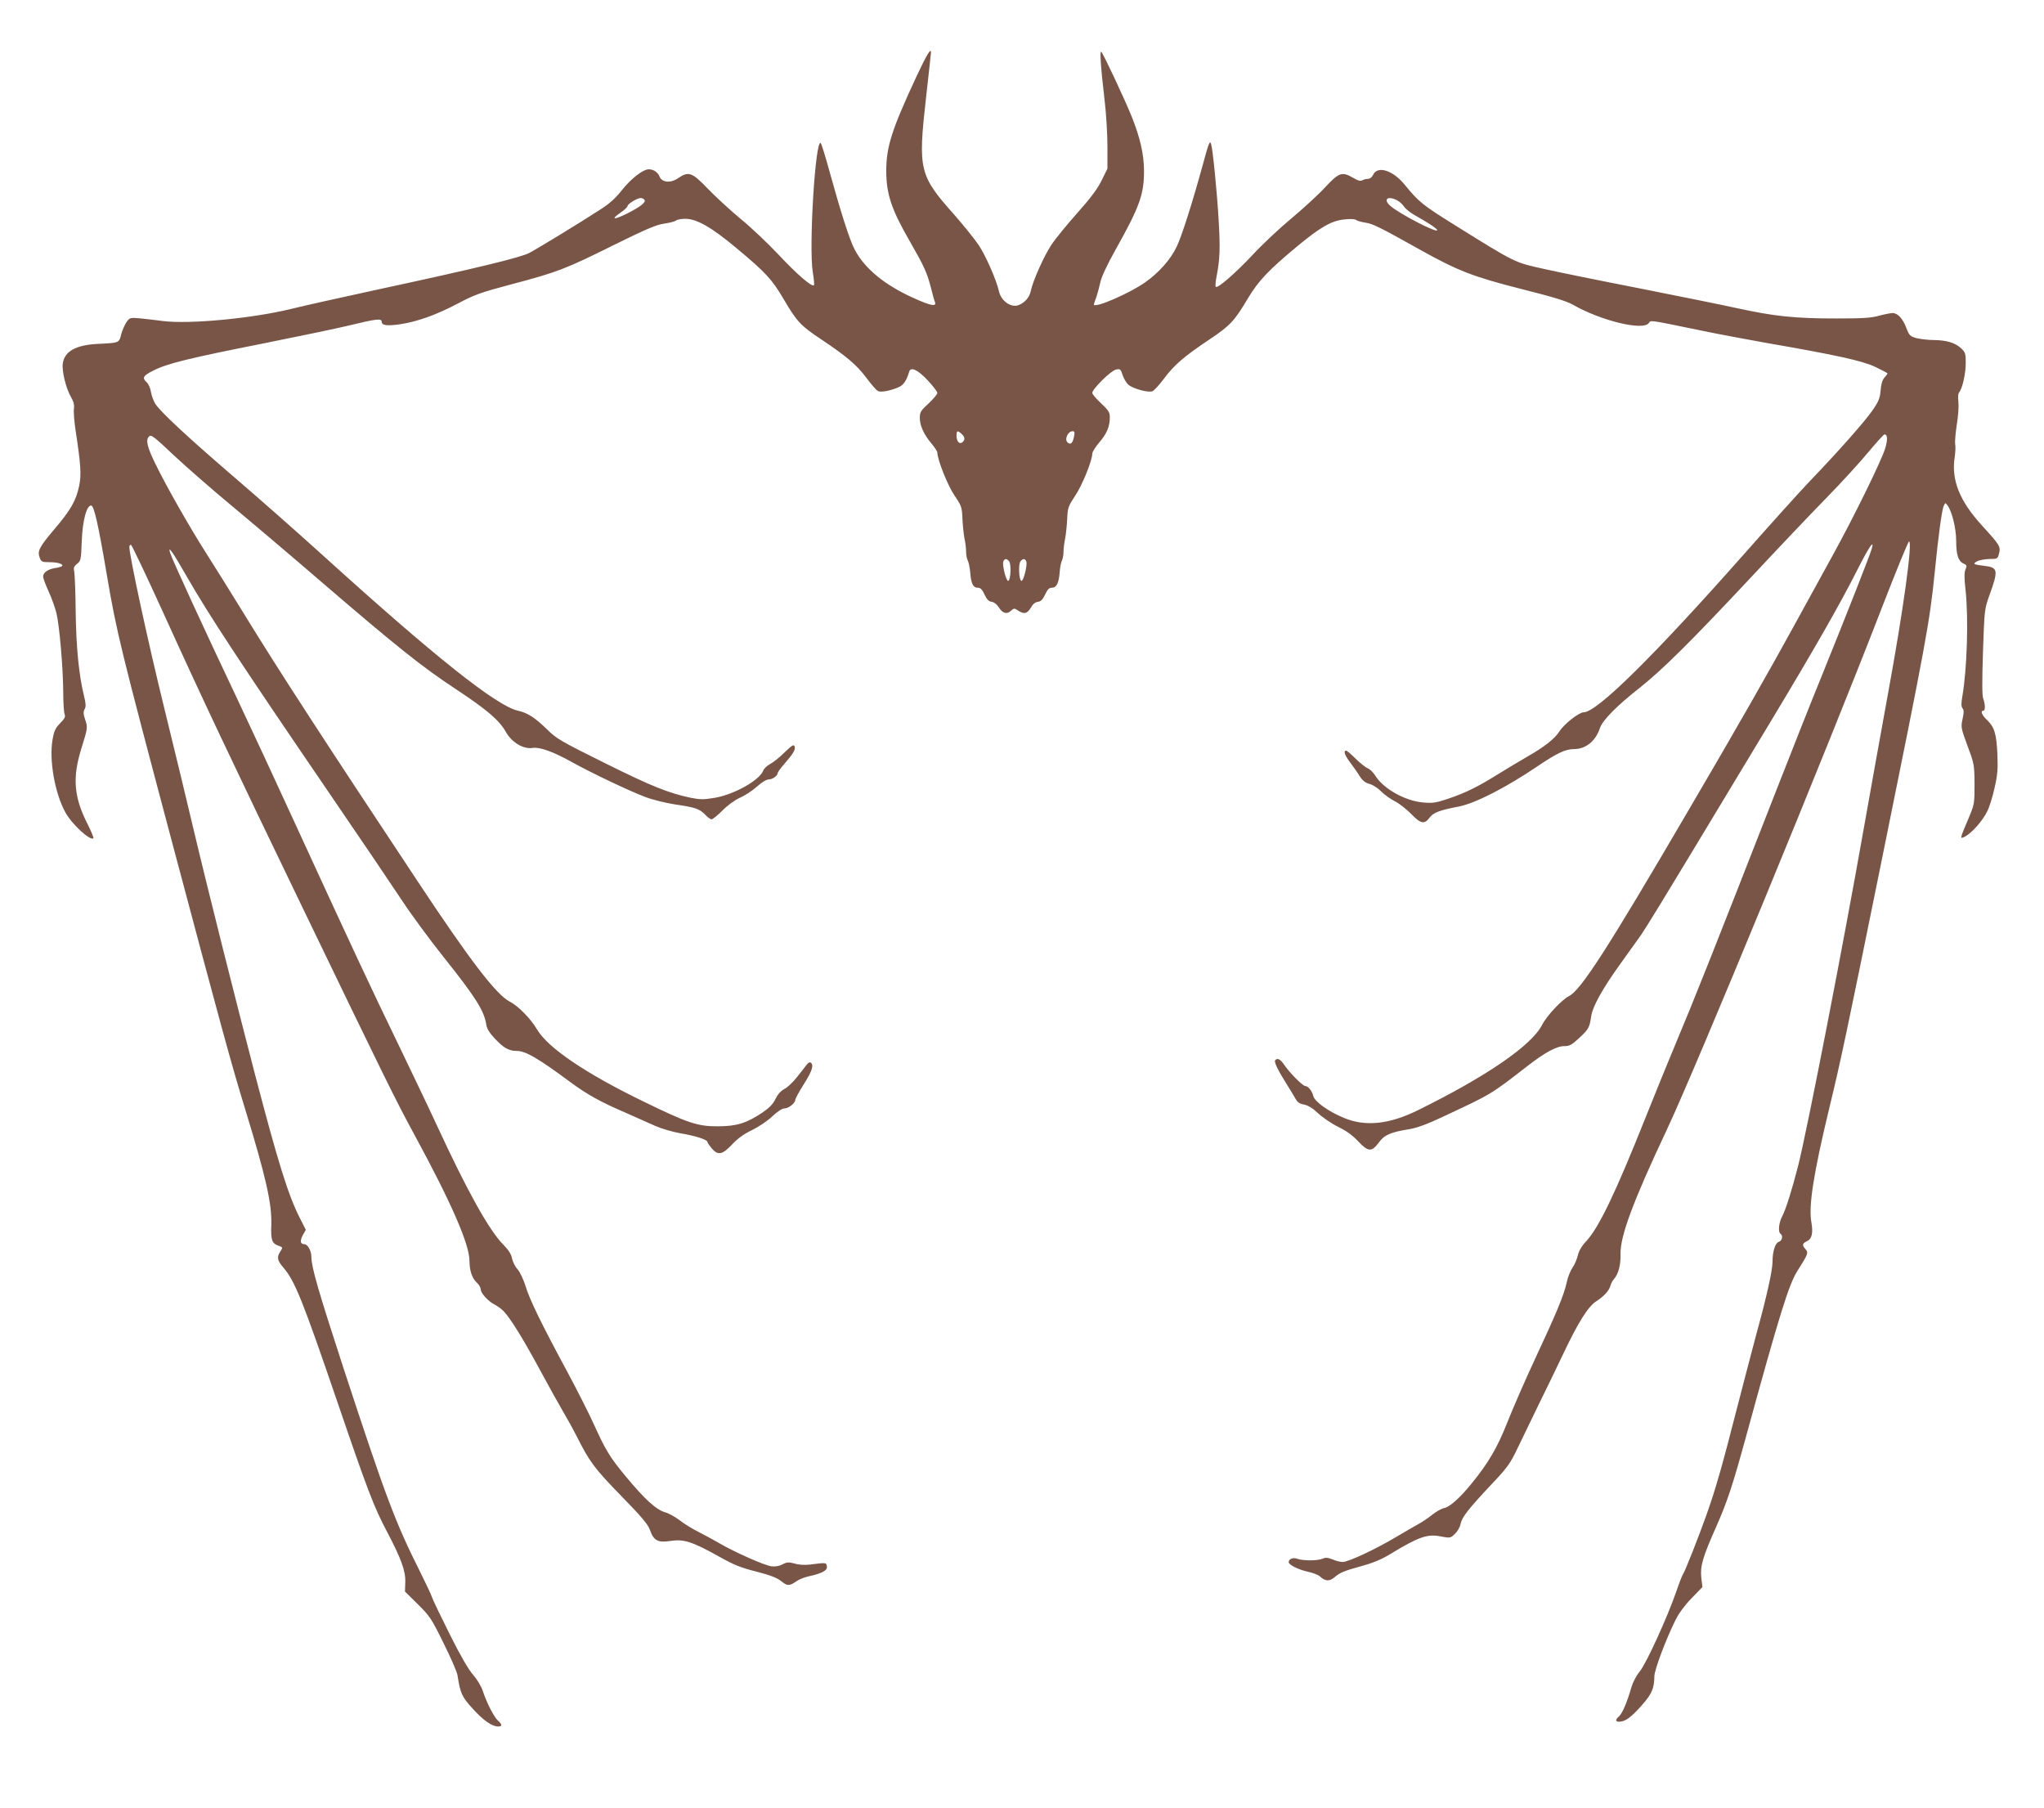 <?xml version="1.0" standalone="no"?>
<!DOCTYPE svg PUBLIC "-//W3C//DTD SVG 20010904//EN"
 "http://www.w3.org/TR/2001/REC-SVG-20010904/DTD/svg10.dtd">
<svg version="1.0" xmlns="http://www.w3.org/2000/svg"
 width="1280pt" height="1132pt" viewBox="0 0 1280 1132"
 preserveAspectRatio="xMidYMid meet">
<g transform="translate(0,1132) scale(0.1,-0.1)"
fill="#795548" stroke="none">
<path d="M5740 10843 c-155 -333 -190 -441 -190 -592 0 -146 32 -242 148 -443
88 -153 107 -195 130 -283 11 -44 23 -88 27 -97 12 -30 -29 -22 -136 27 -178
80 -304 183 -366 301 -32 59 -88 235 -165 514 -22 80 -44 149 -48 154 -34 35
-76 -656 -50 -809 7 -42 10 -78 7 -81 -12 -13 -107 69 -222 192 -66 70 -173
172 -240 226 -66 55 -158 140 -205 189 -97 101 -118 108 -184 63 -47 -32 -101
-27 -116 11 -10 26 -38 45 -67 45 -36 0 -111 -58 -168 -130 -41 -52 -80 -87
-139 -124 -139 -90 -389 -242 -442 -270 -57 -29 -323 -94 -954 -230 -217 -47
-460 -101 -540 -121 -243 -59 -635 -96 -800 -75 -47 6 -112 14 -146 17 -59 5
-62 4 -82 -24 -11 -16 -26 -51 -33 -76 -13 -54 -12 -54 -144 -60 -141 -7 -211
-46 -222 -124 -6 -48 20 -154 51 -208 17 -28 22 -50 19 -73 -3 -19 2 -79 10
-135 33 -214 37 -278 23 -348 -20 -95 -53 -152 -156 -273 -96 -114 -107 -136
-91 -179 10 -25 15 -27 63 -27 51 0 89 -13 76 -25 -3 -3 -23 -9 -44 -12 -44
-7 -74 -28 -74 -53 0 -10 15 -51 34 -92 19 -41 41 -103 50 -139 19 -83 41
-341 42 -494 0 -66 4 -128 9 -138 6 -14 -1 -28 -29 -56 -30 -31 -38 -49 -47
-102 -22 -128 14 -333 79 -453 40 -75 158 -184 177 -164 3 2 -15 46 -40 95
-83 166 -92 286 -35 468 40 128 40 131 23 180 -11 34 -12 48 -3 65 9 16 8 35
-4 83 -32 131 -49 302 -52 525 -1 123 -6 237 -9 253 -6 24 -2 33 18 49 23 18
25 26 29 142 5 129 30 223 59 223 18 0 45 -121 99 -440 60 -352 83 -448 416
-1700 297 -1116 365 -1366 450 -1642 130 -425 167 -590 163 -721 -4 -95 4
-117 43 -131 30 -11 30 -11 14 -36 -24 -36 -20 -57 18 -101 73 -85 120 -203
336 -834 193 -565 232 -667 316 -825 87 -166 115 -243 112 -313 l-2 -57 81
-80 c75 -74 86 -91 161 -244 45 -90 84 -180 87 -200 17 -111 27 -135 93 -207
66 -74 123 -114 161 -114 27 0 27 12 0 36 -25 23 -70 109 -94 182 -10 32 -35
74 -61 104 -29 32 -80 120 -148 256 -57 114 -107 218 -111 232 -4 14 -38 86
-75 160 -156 311 -215 469 -480 1277 -156 478 -200 630 -200 692 0 40 -23 81
-45 81 -24 0 -28 21 -9 56 l19 34 -37 73 c-72 141 -135 341 -283 907 -114 437
-299 1172 -380 1515 -36 154 -120 501 -186 770 -102 414 -219 956 -219 1011 0
9 5 14 11 12 5 -2 97 -195 203 -428 230 -507 419 -908 874 -1850 512 -1061
581 -1202 701 -1422 229 -422 341 -680 341 -783 0 -62 17 -111 49 -139 11 -11
21 -27 21 -37 0 -25 46 -77 89 -98 20 -11 46 -30 57 -43 44 -47 124 -178 224
-363 56 -104 124 -226 150 -270 26 -44 62 -109 80 -145 80 -160 112 -204 279
-375 130 -133 169 -180 181 -214 23 -67 50 -82 130 -69 83 12 134 -4 301 -97
94 -53 139 -71 235 -95 88 -23 128 -38 156 -60 39 -32 52 -31 98 1 14 10 47
23 73 29 86 19 119 37 115 62 -3 25 -3 25 -105 12 -32 -4 -70 -2 -96 6 -38 10
-49 10 -77 -5 -21 -11 -46 -15 -69 -12 -43 5 -234 90 -329 146 -37 21 -95 53
-129 70 -35 17 -87 49 -115 71 -29 22 -70 45 -90 50 -59 17 -130 81 -257 235
-90 109 -120 158 -187 306 -34 76 -112 229 -172 341 -161 298 -237 454 -261
536 -13 41 -34 86 -50 105 -16 17 -31 49 -35 69 -4 25 -22 52 -54 85 -89 89
-227 338 -412 738 -56 121 -169 357 -250 525 -163 335 -305 640 -638 1365
-121 264 -284 615 -362 780 -211 445 -413 884 -425 924 -15 50 16 6 100 -141
145 -252 335 -541 910 -1383 188 -275 389 -572 447 -660 58 -88 173 -243 254
-345 202 -253 255 -337 269 -424 4 -27 20 -53 53 -88 55 -59 88 -78 137 -78
56 0 132 -44 332 -192 108 -80 194 -128 353 -196 63 -28 145 -64 182 -81 38
-17 108 -38 160 -47 95 -16 168 -40 168 -54 0 -5 12 -22 26 -39 39 -47 68 -42
128 23 35 37 74 66 125 90 41 20 98 58 127 86 33 31 62 50 77 50 25 0 67 33
67 53 0 7 22 48 49 91 54 85 68 123 51 140 -8 8 -16 5 -28 -10 -9 -12 -37 -48
-62 -79 -24 -31 -60 -65 -79 -74 -22 -12 -41 -33 -55 -62 -15 -32 -38 -55 -83
-86 -99 -66 -161 -85 -278 -85 -125 -1 -189 20 -467 156 -361 175 -596 335
-664 449 -39 67 -119 149 -171 175 -85 44 -247 254 -583 762 -569 858 -868
1317 -1081 1665 -81 132 -189 305 -239 383 -100 157 -248 416 -316 556 -52
106 -63 151 -41 173 13 14 30 1 158 -120 79 -74 241 -215 359 -313 118 -98
377 -317 575 -488 461 -396 620 -523 830 -661 195 -129 271 -194 313 -268 37
-66 110 -109 167 -100 45 7 131 -24 249 -90 115 -64 349 -176 454 -216 46 -18
129 -38 185 -47 131 -19 157 -28 192 -64 16 -17 34 -30 41 -30 7 0 38 25 68
55 32 33 77 65 109 80 31 13 78 44 106 69 31 28 61 46 76 46 23 0 55 23 55 40
0 5 18 30 41 56 58 67 72 91 65 111 -6 14 -17 6 -64 -39 -31 -31 -72 -63 -90
-72 -18 -10 -37 -27 -42 -40 -23 -61 -179 -149 -302 -171 -73 -12 -92 -12
-153 0 -140 30 -243 71 -537 217 -276 137 -304 153 -362 211 -75 73 -122 104
-182 117 -135 30 -524 340 -1219 970 -159 144 -414 369 -565 498 -294 253
-459 407 -489 456 -10 17 -22 50 -26 73 -3 22 -15 49 -26 59 -31 28 -23 42 42
74 85 44 226 78 685 169 219 44 466 95 548 115 163 40 196 43 196 22 0 -24 35
-28 117 -16 109 17 224 58 361 130 104 55 142 69 339 121 283 75 334 94 639
246 201 99 264 126 314 133 35 5 68 14 73 19 6 6 32 11 58 11 72 0 165 -53
319 -182 184 -153 225 -197 298 -322 83 -141 106 -165 232 -249 160 -107 224
-161 285 -242 30 -41 63 -78 72 -83 17 -10 75 0 129 23 31 13 50 39 68 99 10
31 55 10 117 -57 32 -34 58 -69 59 -77 0 -8 -25 -38 -55 -66 -49 -45 -55 -55
-55 -90 0 -49 26 -106 74 -162 20 -24 36 -49 36 -56 0 -43 65 -207 107 -268
44 -65 47 -72 50 -146 2 -42 8 -99 13 -125 6 -26 10 -64 10 -83 0 -19 5 -44
11 -55 6 -11 12 -45 15 -75 5 -68 18 -94 47 -94 17 0 28 -11 42 -42 15 -32 27
-44 45 -46 15 -2 33 -16 45 -35 24 -38 50 -45 76 -21 16 15 23 16 37 6 44 -31
64 -27 90 17 10 19 26 31 42 33 18 2 30 14 45 46 14 31 25 42 42 42 29 0 44
30 49 97 2 29 8 62 14 73 5 10 10 35 10 54 0 19 4 57 10 83 5 26 11 82 13 124
3 71 7 80 50 145 44 65 107 221 107 263 0 11 20 43 45 72 47 55 65 99 65 158
0 29 -9 43 -55 86 -30 28 -55 57 -55 65 1 25 117 140 149 146 26 6 29 3 42
-37 8 -23 25 -51 39 -61 34 -24 120 -47 146 -38 11 4 44 40 73 79 63 85 124
138 284 245 132 88 158 117 243 260 65 108 127 174 309 325 142 118 213 159
293 167 37 4 67 3 74 -3 7 -6 33 -13 58 -17 47 -7 84 -25 340 -168 239 -134
336 -171 639 -248 195 -49 281 -75 321 -98 177 -101 439 -164 475 -115 14 19
-5 22 320 -45 105 -22 287 -56 405 -77 448 -78 610 -113 693 -152 42 -20 77
-39 77 -41 0 -3 -9 -15 -19 -26 -13 -14 -21 -41 -24 -79 -4 -49 -12 -70 -50
-125 -48 -70 -217 -261 -391 -442 -56 -58 -238 -260 -406 -450 -575 -650 -930
-1000 -1013 -1000 -29 0 -123 -74 -152 -120 -28 -45 -97 -99 -205 -160 -41
-24 -120 -71 -175 -105 -133 -83 -207 -119 -316 -156 -81 -27 -98 -29 -162
-23 -110 11 -242 85 -293 165 -13 22 -36 44 -50 49 -13 6 -47 32 -75 60 -27
27 -54 50 -59 50 -19 0 -9 -29 25 -74 19 -25 46 -63 59 -85 19 -29 36 -43 64
-50 21 -6 53 -27 72 -47 19 -20 58 -47 85 -61 28 -14 73 -50 102 -79 59 -62
83 -67 115 -24 23 32 63 47 183 70 103 20 293 117 493 252 126 85 174 107 230
108 73 0 134 50 161 131 16 48 101 136 246 250 148 118 314 282 700 694 164
176 376 399 470 495 94 96 213 226 264 288 51 61 97 112 102 112 20 0 21 -34
4 -89 -26 -82 -194 -424 -327 -666 -63 -115 -171 -311 -239 -435 -155 -284
-365 -652 -672 -1175 -503 -860 -667 -1114 -742 -1152 -45 -23 -140 -124 -168
-180 -66 -129 -347 -322 -777 -534 -180 -89 -330 -105 -465 -48 -97 40 -183
102 -191 137 -8 32 -32 62 -50 62 -16 0 -99 84 -132 133 -24 36 -45 46 -57 27
-7 -11 20 -65 73 -149 20 -32 45 -73 54 -89 12 -23 26 -33 54 -38 26 -5 55
-23 90 -56 28 -26 84 -64 125 -84 51 -25 90 -53 125 -91 62 -66 84 -67 129 -6
34 47 73 64 190 83 49 8 115 32 220 82 295 138 291 135 521 314 110 85 182
124 230 124 33 0 47 8 90 48 61 55 69 70 78 137 9 63 70 173 183 330 47 66
106 148 131 183 24 34 166 266 316 515 150 248 372 616 493 817 276 458 437
740 542 948 76 150 111 201 92 135 -13 -44 -161 -420 -306 -778 -74 -181 -204
-510 -290 -730 -409 -1046 -506 -1290 -642 -1615 -36 -85 -114 -277 -174 -427
-191 -480 -296 -698 -375 -784 -28 -29 -46 -60 -53 -88 -5 -23 -20 -59 -34
-79 -14 -20 -30 -62 -36 -92 -16 -76 -66 -196 -197 -476 -62 -133 -140 -312
-174 -398 -64 -162 -120 -257 -228 -389 -71 -87 -134 -143 -170 -150 -16 -3
-49 -22 -73 -41 -24 -20 -62 -45 -84 -57 -22 -12 -87 -50 -145 -84 -125 -75
-297 -155 -332 -155 -14 0 -43 7 -63 16 -30 12 -44 13 -62 5 -30 -14 -123 -14
-159 -1 -26 10 -54 -1 -54 -21 0 -17 64 -48 120 -60 30 -6 64 -19 75 -29 37
-33 61 -33 98 -1 25 23 63 38 148 61 84 23 135 43 194 79 180 109 234 128 317
111 59 -11 61 -11 89 16 16 15 32 43 35 61 8 42 48 94 193 248 103 109 118
130 168 235 30 63 90 187 133 275 44 88 112 230 153 316 91 191 153 290 204
322 48 31 79 65 88 97 4 14 13 32 21 40 29 33 44 90 42 157 -3 112 80 334 287
773 184 389 1017 2412 1349 3273 89 230 166 418 171 417 23 -2 -36 -430 -129
-937 -41 -224 -111 -615 -156 -868 -130 -736 -351 -1870 -409 -2102 -40 -156
-78 -277 -102 -322 -20 -38 -25 -96 -9 -106 17 -11 11 -43 -10 -50 -23 -7 -40
-60 -40 -124 0 -54 -35 -214 -101 -453 -27 -101 -83 -316 -125 -478 -88 -345
-130 -492 -186 -650 -49 -139 -137 -361 -148 -375 -5 -6 -24 -55 -43 -111 -56
-161 -188 -451 -229 -500 -22 -26 -43 -68 -53 -102 -25 -88 -55 -159 -76 -178
-25 -22 -24 -34 1 -34 37 0 74 27 139 100 65 73 80 108 81 184 0 39 71 229
133 354 19 39 57 91 99 134 l69 71 -7 57 c-8 73 8 129 92 318 70 158 104 260
188 567 211 770 268 952 322 1038 66 103 70 114 51 135 -23 25 -21 37 8 50 32
15 40 52 28 121 -18 101 14 305 112 711 73 302 102 438 329 1555 276 1358 300
1489 331 1795 23 234 45 392 56 420 11 24 11 24 25 5 28 -37 54 -145 54 -220
0 -87 13 -129 45 -143 22 -10 23 -14 14 -36 -9 -18 -9 -53 0 -133 19 -181 9
-490 -20 -661 -8 -47 -8 -66 1 -77 9 -11 9 -26 0 -67 -11 -51 -10 -57 31 -168
42 -112 43 -118 44 -240 0 -123 -1 -127 -38 -215 -56 -133 -56 -130 -20 -112
41 22 107 96 136 154 14 26 35 93 47 148 19 82 22 119 18 215 -6 128 -19 169
-67 214 -30 29 -41 56 -21 56 13 0 13 39 -1 77 -7 21 -7 112 -1 294 9 262 9
265 41 354 56 155 53 172 -31 182 -69 8 -77 12 -48 28 14 8 48 14 77 15 51 0
53 1 61 33 12 43 6 54 -105 175 -142 155 -195 288 -172 431 4 29 6 65 3 79 -3
15 2 71 10 124 9 54 13 116 10 142 -4 30 -2 51 5 60 20 24 41 117 41 184 0 58
-3 67 -29 91 -37 35 -91 51 -172 52 -35 0 -84 6 -108 12 -39 11 -45 17 -62 61
-22 60 -55 96 -87 96 -13 0 -52 -8 -86 -17 -49 -14 -103 -17 -271 -17 -256 0
-387 14 -615 64 -96 21 -373 77 -615 125 -242 47 -512 102 -600 122 -181 40
-172 35 -557 275 -199 124 -224 144 -311 251 -75 92 -172 122 -199 61 -7 -14
-20 -24 -32 -24 -12 0 -27 -4 -35 -9 -10 -7 -28 -2 -56 15 -71 41 -89 35 -175
-57 -41 -45 -136 -132 -210 -194 -75 -62 -185 -165 -245 -230 -107 -114 -220
-213 -232 -201 -3 3 -1 31 5 63 22 112 24 180 13 363 -11 182 -37 442 -47 469
-8 23 -14 9 -53 -135 -66 -240 -132 -447 -163 -510 -37 -78 -111 -161 -194
-220 -98 -70 -324 -168 -324 -140 0 2 7 23 16 47 8 24 19 66 25 93 6 31 42
108 94 201 153 273 180 349 179 500 -1 102 -25 205 -77 335 -43 107 -177 392
-190 405 -11 12 -5 -85 20 -300 10 -82 18 -213 18 -291 l0 -140 -37 -75 c-26
-53 -70 -111 -153 -204 -63 -71 -136 -160 -161 -198 -45 -67 -116 -225 -129
-289 -8 -39 -36 -72 -75 -88 -47 -19 -110 24 -124 85 -16 72 -82 222 -127 290
-27 40 -95 124 -150 187 -223 250 -231 282 -180 736 17 151 31 278 31 283 0
31 -25 -10 -90 -148z m-1704 -775 c10 -15 -26 -43 -109 -85 -83 -41 -105 -39
-43 4 26 18 46 37 46 43 0 13 60 50 82 50 9 0 20 -5 24 -12z m4713 -2 c15 -8
35 -26 44 -40 9 -14 38 -37 64 -52 91 -51 143 -86 143 -95 0 -20 -229 98 -291
150 -50 42 -21 68 40 37z m-2727 -1463 c21 -19 23 -36 5 -52 -19 -15 -37 5
-37 41 0 32 6 35 32 11z m704 -15 c-8 -42 -21 -55 -40 -39 -22 19 1 71 31 71
12 0 14 -7 9 -32z m-407 -782 c15 -18 10 -118 -5 -123 -13 -4 -39 99 -31 121
8 20 21 20 36 2z m108 -2 c8 -22 -18 -125 -31 -121 -15 5 -20 105 -5 123 15
18 28 18 36 -2z"/>
</g>
</svg>
